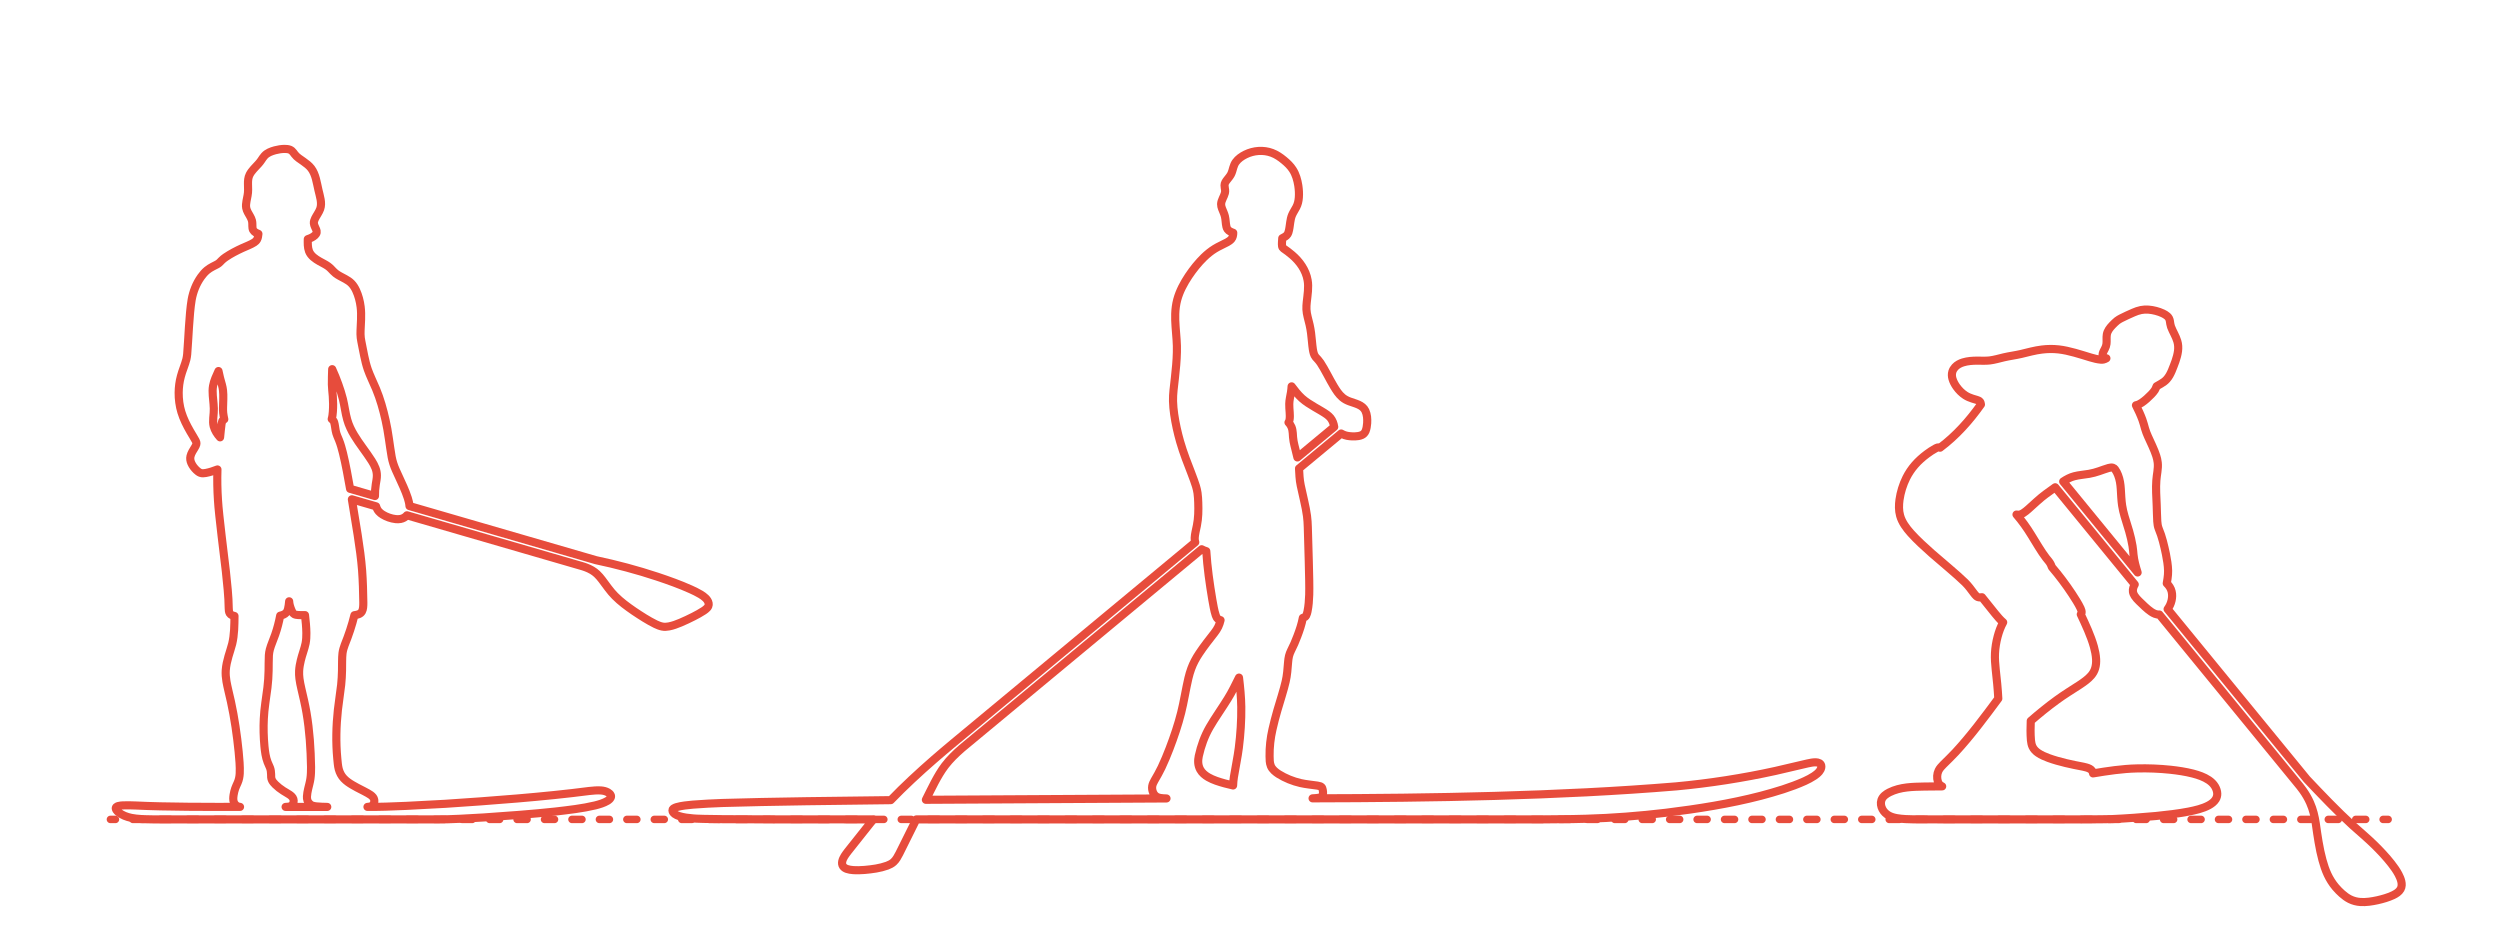 <?xml version="1.0" encoding="utf-8"?>
<!-- Generator: Adobe Illustrator 25.2.0, SVG Export Plug-In . SVG Version: 6.00 Build 0)  -->
<!DOCTYPE svg PUBLIC "-//W3C//DTD SVG 1.1//EN" "http://www.w3.org/Graphics/SVG/1.1/DTD/svg11.dtd">
<svg version="1.1" xmlns:x="http://ns.adobe.com/Extensibility/1.0/" xmlns:i="http://ns.adobe.com/AdobeIllustrator/10.0/" xmlns:graph="http://ns.adobe.com/Graphs/1.0/"
	 xmlns="http://www.w3.org/2000/svg" xmlns:xlink="http://www.w3.org/1999/xlink" x="0px" y="0px" width="1000px" height="375px"
	 viewBox="0 0 1000 375" enable-background="new 0 0 1000 375" xml:space="preserve">
<g id="FILL-BACKGROUND">
	<rect x="0" y="0" fill="#FFFFFF" width="1000" height="375"/>
</g>
<g id="N-DIMENSIONS">
</g>
<g id="N-TEXT">
</g>
<g id="_x32_D_x24_AG-DIAGRAM">
	<g id="POLYLINE_326_">
		<g>
			<g>
				
					<line fill="none" stroke="#E74C3C" stroke-width="3" stroke-linecap="round" stroke-linejoin="round" x1="44.174" y1="327.766" x2="46.174" y2="327.766"/>
				
					<line fill="none" stroke="#E74C3C" stroke-width="3" stroke-linecap="round" stroke-linejoin="round" stroke-dasharray="3.992,6.985" x1="53.16" y1="327.766" x2="949.763" y2="327.766"/>
				
					<line fill="none" stroke="#E74C3C" stroke-width="3" stroke-linecap="round" stroke-linejoin="round" x1="953.255" y1="327.766" x2="955.255" y2="327.766"/>
			</g>
		</g>
	</g>
</g>
<g id="_x32_D_x24_AG-GUIDES">
</g>
<g id="_x32_D_x24_AG-DETAILS-DIAGRAM">
</g>
<g id="_x32_D_x24_AG-SPORTS">
</g>
<g id="_x32_D_x24_AG-OUTLINE">
	<g id="POLYLINE_128_">
		
			<path fill="none" stroke="#E74C3C" stroke-width="3.25" stroke-linecap="round" stroke-linejoin="round" stroke-miterlimit="10" d="
			M122.002,246.04c0.27,2.352,0.521,4.821,0.547,7.18c0.012,1.372-0.048,2.762-0.304,4.11c-0.439,2.18-1.43,4.662-1.925,6.83
			c-0.336,1.379-0.599,2.799-0.672,4.217c-0.053,1.015,0.004,2.055,0.129,3.064c0.159,1.303,0.471,2.743,0.766,4.029
			c0.712,2.997,1.551,6.619,2.06,9.629c1.227,7.127,1.695,14.521,1.821,21.746c0.002,1.513-0.026,3.093-0.244,4.591
			c-0.181,1.334-0.622,2.837-0.924,4.15c-0.218,0.969-0.419,1.969-0.468,2.964c-0.027,0.563,0.011,1.142,0.207,1.675
			c0.165,0.463,0.453,0.876,0.796,1.225c0.341,0.362,0.707,0.632,1.19,0.792c0.515,0.177,1.065,0.256,1.604,0.318
			c1.382,0.152,2.925,0.163,4.317,0.206l-16.663-0.001c0.471-0.025,0.961-0.05,1.424-0.14c0.267-0.053,0.533-0.132,0.77-0.269
			c0.532-0.305,0.866-0.876,0.985-1.467c0.084-0.412,0.074-0.848-0.054-1.25c-0.12-0.383-0.348-0.724-0.622-1.015
			c-0.268-0.285-0.582-0.532-0.904-0.753c-0.787-0.531-1.77-1.061-2.57-1.576c-1.121-0.715-2.191-1.548-3.136-2.484
			c-0.504-0.51-1.001-1.055-1.324-1.7c-0.184-0.368-0.294-0.773-0.332-1.183c-0.042-0.373-0.022-0.921-0.037-1.297
			c-0.011-0.419-0.043-0.853-0.108-1.267c-0.067-0.428-0.174-0.858-0.323-1.265c-0.263-0.698-0.7-1.519-0.959-2.218
			c-0.784-2.02-1.051-4.215-1.269-6.357c-0.333-3.624-0.436-7.351-0.255-10.986c0.142-3.824,0.978-8.718,1.457-12.528
			c0.274-2.184,0.412-4.511,0.461-6.712c0.024-1.134,0.024-5.114,0.111-6.164c0.056-0.779,0.181-1.566,0.378-2.323
			c0.478-1.839,1.56-4.188,2.158-5.993c0.85-2.446,1.507-4.999,1.986-7.542c0.883-0.207,1.82-0.507,2.428-1.219
			c0.354-0.413,0.561-0.93,0.702-1.45c0.261-0.995,0.365-2.061,0.463-3.084c0.049,1.207,0.445,2.377,0.899,3.487
			c0.266,0.614,0.526,1.321,1.145,1.66c0.216,0.12,0.457,0.191,0.697,0.241C119.444,246.116,120.945,246.026,122.002,246.04z"/>
	</g>
	<g id="POLYLINE_127_">
		
			<path fill="none" stroke="#E74C3C" stroke-width="3.25" stroke-linecap="round" stroke-linejoin="round" stroke-miterlimit="10" d="
			M88.032,174.934c-1.139-1.26-2.111-2.736-2.551-4.392c-0.278-1.075-0.258-2.208-0.177-3.308l0.178-2.138
			c0.195-2.12-0.203-4.725-0.366-6.85c-0.094-1.298-0.122-2.624,0.109-3.91c0.352-2.041,1.321-4.045,2.171-5.922l0.54,2.421
			c0.049,0.207,0.155,0.625,0.211,0.831c0.413,1.462,0.899,2.993,1.061,4.508c0.241,1.973,0.045,4.895,0.003,6.902
			c-0.012,0.7-0.009,1.427,0.062,2.122c0.067,0.757,0.287,1.772,0.435,2.524c-0.162,0.039-0.316,0.114-0.44,0.226
			c-0.178,0.161-0.296,0.378-0.385,0.598c-0.118,0.294-0.192,0.61-0.251,0.921C88.464,170.303,88.138,174.025,88.032,174.934z"/>
	</g>
	<g id="POLYLINE_126_">
		
			<path fill="none" stroke="#E74C3C" stroke-width="3.25" stroke-linecap="round" stroke-linejoin="round" stroke-miterlimit="10" d="
			M132.877,147.664c0.902,1.933,1.736,4.05,2.459,6.059c0.682,1.922,1.353,3.944,1.834,5.924c0.625,2.523,0.997,5.752,1.73,8.244
			c0.604,2.175,1.602,4.233,2.765,6.161c2.049,3.441,4.894,6.904,7.03,10.29c0.575,0.933,1.126,1.907,1.511,2.935
			c0.343,0.918,0.537,1.899,0.545,2.88c0.028,1.103-0.267,2.506-0.441,3.597c-0.248,1.53-0.342,3.114-0.328,4.663l-9.946-2.887
			c-0.807-4.57-1.741-9.795-2.846-14.284c-0.439-1.744-0.919-3.541-1.59-5.212l-0.687-1.641c-0.286-0.699-0.516-1.432-0.649-2.176
			c-0.201-1.018-0.296-2.323-0.609-3.312c-0.076-0.227-0.18-0.448-0.325-0.64c-0.173-0.236-0.436-0.448-0.648-0.649
			c0.282-0.937,0.379-1.932,0.461-2.904c0.15-2.065,0.135-4.185-0.026-6.249c-0.102-1.198-0.344-3.488-0.361-4.66
			C132.705,152.458,132.844,149.051,132.877,147.664z"/>
	</g>
	<g id="POLYLINE_125_">
		
			<path fill="none" stroke="#E74C3C" stroke-width="3.25" stroke-linecap="round" stroke-linejoin="round" stroke-miterlimit="10" d="
			M96.017,322.756c-11.811,0.023-29.93,0.031-41.641-0.555c-1.601-0.048-3.588-0.131-5.174-0.048
			c-0.641,0.038-1.297,0.086-1.917,0.261c-0.258,0.077-0.519,0.178-0.72,0.362l-0.013,0.012l-0.012,0.012l-0.012,0.012l-0.012,0.012
			l-0.011,0.012l-0.011,0.013l-0.011,0.013l-0.01,0.013l-0.01,0.013l-0.01,0.013l-0.009,0.013l-0.009,0.013l-0.009,0.013
			l-0.008,0.013l-0.008,0.013l-0.008,0.013l-0.007,0.014l-0.007,0.014l-0.007,0.014l-0.006,0.014l-0.006,0.014l-0.006,0.014
			l-0.005,0.014l-0.005,0.014l-0.005,0.014l-0.005,0.014l-0.004,0.014l-0.004,0.015l-0.004,0.015l-0.003,0.015l-0.003,0.015
			l-0.003,0.015l-0.002,0.015l-0.002,0.015l-0.002,0.015l-0.001,0.015l-0.001,0.015l-0.001,0.015l0,0.015l0,0.015l0,0.016l0,0.016
			l0.001,0.016l0.001,0.016l0.001,0.016l0.002,0.016l0.002,0.016c0.028,0.208,0.119,0.401,0.231,0.577
			c0.219,0.337,0.512,0.622,0.819,0.878c1.48,1.185,3.308,1.873,5.151,2.252c1.232,0.251,2.53,0.376,3.785,0.456
			c0,0,0.47,0.027,0.47,0.027l0.989,0.045c0.619,0.027,2.742,0.065,3.408,0.074c0,0,113.157,0.017,113.157,0.017
			c5.87,0.039,13.402-0.449,19.292-0.792c8.773-0.584,19.819-1.395,28.531-2.357c5.249-0.615,10.822-1.227,15.965-2.469
			c1.66-0.434,3.364-0.918,4.849-1.801c0.291-0.183,0.591-0.39,0.836-0.634c0.19-0.186,0.361-0.397,0.473-0.639l0.011-0.025
			l0.011-0.025l0.01-0.025l0.01-0.025l0.009-0.025l0.008-0.025l0.008-0.025l0.007-0.025l0.007-0.025l0.006-0.024l0.006-0.024
			l0.005-0.024l0.005-0.024l0.004-0.024l0.004-0.024l0.003-0.024l0.003-0.024l0.002-0.024l0.002-0.024l0.001-0.024l0.001-0.024
			l0-0.024l0-0.024l-0.001-0.023l-0.001-0.023l-0.002-0.023l-0.002-0.023l-0.003-0.023l-0.003-0.023l-0.003-0.023l-0.004-0.023
			l-0.004-0.023l-0.005-0.023l-0.005-0.023l-0.006-0.023l-0.006-0.023l-0.007-0.022l-0.007-0.022l-0.007-0.022l-0.008-0.022
			l-0.008-0.022c-0.2-0.51-0.653-0.869-1.112-1.14c-0.841-0.487-1.811-0.707-2.772-0.785c-1.581-0.122-3.213,0.052-4.787,0.216
			c-17.749,2.327-39.55,3.947-57.492,5.121c-9.02,0.494-22.244,1.308-31.169,1.239c0.545-0.046,1.112-0.1,1.608-0.345
			c0.255-0.127,0.478-0.316,0.65-0.543c0.411-0.545,0.564-1.27,0.45-1.94c-0.065-0.371-0.229-0.72-0.455-1.02
			c-0.268-0.358-0.613-0.654-0.973-0.916c-1.297-0.926-3.99-2.171-5.411-2.947c-2.468-1.36-5.179-2.79-6.556-5.369
			c-0.342-0.638-0.611-1.321-0.799-2.02c-0.349-1.323-0.446-2.872-0.585-4.235c-0.602-6.454-0.46-13.019,0.242-19.458
			c0.276-2.744,1.027-7.327,1.313-10.07c0.194-1.811,0.289-3.77,0.334-5.592c0.049-1.656-0.029-5.448,0.202-7.037
			c0.152-1.134,0.486-2.251,0.887-3.32c1.541-3.811,2.911-7.873,3.871-11.866c1.113-0.137,2.419-0.41,3.009-1.472
			c0.274-0.484,0.395-1.039,0.466-1.585c0.081-0.636,0.091-1.314,0.091-1.956c-0.052-4.136-0.18-8.754-0.486-12.875
			c-0.678-8.958-2.699-19.57-4.096-28.47l9.697,2.815c0.208,0.757,0.565,1.48,1.093,2.066c0.437,0.492,0.969,0.896,1.527,1.242
			c0.757,0.468,1.576,0.844,2.413,1.144c0.908,0.322,1.855,0.559,2.814,0.656c0.647,0.063,1.31,0.064,1.949-0.062
			c0.978-0.187,1.9-0.696,2.539-1.465l69.944,20.303c0,0,0.403,0.121,0.403,0.121s0.196,0.061,0.196,0.061
			c0.362,0.116,0.745,0.248,1.099,0.382c0.815,0.31,1.617,0.679,2.368,1.124c0.712,0.421,1.386,0.919,1.991,1.483
			c0.752,0.696,1.423,1.523,2.05,2.332c1.636,2.143,3.26,4.594,5.18,6.489c2.259,2.289,4.925,4.238,7.572,6.054
			c2.754,1.842,5.659,3.736,8.633,5.196c0.85,0.401,1.736,0.773,2.661,0.958c0.902,0.191,1.836,0.121,2.735-0.057
			c1.587-0.307,3.129-0.894,4.617-1.514c1.705-0.719,3.558-1.605,5.21-2.444c1.353-0.707,2.805-1.464,4.071-2.315
			c0.466-0.319,0.933-0.663,1.321-1.076c0.203-0.218,0.388-0.462,0.506-0.738c0.16-0.363,0.178-0.773,0.114-1.161
			c-0.134-0.807-0.634-1.501-1.205-2.065c-0.603-0.593-1.313-1.079-2.034-1.516c-1.237-0.742-2.589-1.386-3.901-1.984
			c-4.289-1.931-8.947-3.598-13.411-5.083c-7.921-2.626-16.375-4.882-24.545-6.598l-74.548-21.64
			c-0.077-1.073-0.346-2.135-0.665-3.16c-0.485-1.536-1.126-3.092-1.768-4.569l-3.04-6.676c-0.748-1.679-1.33-3.451-1.662-5.26
			c-0.801-4.581-1.366-10.1-2.422-14.612c-0.951-4.263-2.146-8.554-3.827-12.591c-0.913-2.177-2.553-5.573-3.305-7.788
			c-0.597-1.704-1.033-3.543-1.404-5.311c-0.178-0.992-1.322-6.398-1.405-7.33c-0.117-0.957-0.11-1.944-0.078-2.906l0.201-4.42
			c0.051-1.673,0.043-3.397-0.165-5.059c-0.285-2.258-0.859-4.506-1.818-6.575c-0.477-1.014-1.065-1.997-1.854-2.799
			c-0.719-0.739-1.601-1.305-2.501-1.797l-2.1-1.122c-0.602-0.335-1.21-0.695-1.749-1.124c-0.606-0.471-1.298-1.237-1.835-1.793
			c-0.378-0.388-0.787-0.762-1.23-1.074c-0.835-0.611-2.457-1.429-3.375-1.941c-1.69-0.958-3.449-2.159-4.19-4.034
			c-0.583-1.529-0.505-3.225-0.488-4.835c1.034-0.322,2.07-0.803,2.869-1.546c0.315-0.304,0.598-0.678,0.671-1.12
			c0.062-0.388-0.046-0.779-0.183-1.14c-0.32-0.829-0.841-1.629-0.923-2.531c-0.057-0.653,0.172-1.292,0.45-1.872
			c0.624-1.284,1.598-2.524,2.077-3.877c0.861-2.423-0.179-5.193-0.706-7.587c-0.687-2.902-1.048-6.195-2.895-8.637
			c-0.853-1.109-1.992-1.968-3.129-2.767c-1.183-0.843-2.611-1.68-3.482-2.866c-0.321-0.42-0.706-0.988-1.102-1.332
			c-0.228-0.203-0.49-0.369-0.772-0.486c-0.702-0.285-1.478-0.33-2.227-0.328c-1.272,0.019-2.542,0.228-3.77,0.553
			c-1.523,0.424-3.104,1.002-4.19,2.202c-0.476,0.508-0.918,1.218-1.313,1.795c-0.321,0.475-0.688,0.944-1.072,1.37
			c-1.212,1.363-2.744,2.735-3.573,4.381c-0.583,1.136-0.673,2.444-0.652,3.7c0.034,1.54,0.143,3.122-0.164,4.648l-0.436,2.227
			c-0.163,0.917-0.282,1.869-0.102,2.792c0.227,1.166,0.974,2.277,1.548,3.302c0.302,0.544,0.59,1.112,0.741,1.718
			c0.183,0.716,0.16,1.571,0.177,2.309c0.018,0.486,0.051,0.995,0.277,1.435c0.429,0.801,1.322,1.216,2.127,1.547
			c-0.093,0.772-0.158,1.591-0.546,2.282c-0.263,0.478-0.684,0.845-1.133,1.145c-1.409,0.909-3.262,1.554-4.781,2.262
			c-2.293,1.053-4.583,2.236-6.672,3.656c-0.601,0.415-1.189,0.875-1.693,1.405c-0.293,0.307-0.685,0.74-1.023,0.999
			c-0.29,0.229-0.619,0.416-0.944,0.59l-1.48,0.756c-0.806,0.424-1.598,0.902-2.295,1.489c-0.909,0.762-1.693,1.678-2.382,2.64
			c-1.924,2.711-3.18,5.876-3.751,9.146c-0.976,5.786-1.286,15.776-1.782,21.712c-0.067,0.693-0.168,1.405-0.328,2.082
			c-0.539,2.165-1.651,4.647-2.199,6.808c-0.579,2.127-0.867,4.35-0.888,6.553c-0.022,2.613,0.326,5.252,1.081,7.755
			c0.825,2.721,2.137,5.301,3.549,7.761c0.293,0.501,1.973,3.288,2.188,3.735c0.093,0.189,0.177,0.387,0.229,0.592
			c0.069,0.266,0.072,0.549,0.008,0.816c-0.102,0.425-0.327,0.814-0.543,1.19c-0.663,1.121-1.484,2.28-1.781,3.565
			c-0.232,0.94-0.052,1.915,0.341,2.786c0.467,1.039,1.176,1.961,1.993,2.75c0.48,0.449,0.998,0.893,1.62,1.127
			c0.693,0.26,1.455,0.171,2.168,0.047c1.59-0.298,3.152-0.821,4.657-1.408c-0.139,4.055-0.052,8.297,0.218,12.345
			c0.307,5.704,2.481,22.484,3.152,28.407c0.49,4.699,1.112,10.09,1.144,14.798c0.032,0.672,0.041,1.411,0.394,2.005
			c0.403,0.658,1.198,0.897,1.909,1.057c-0.037,3.696-0.053,7.512-0.912,11.123c-0.291,1.227-1.135,3.756-1.483,4.986
			c-0.52,1.819-0.967,3.7-1.098,5.591c-0.106,1.489,0.028,2.999,0.278,4.469c0.322,1.962,1.363,6.109,1.797,8.093
			c1.427,6.533,2.413,13.385,3.085,20.04c0.258,2.851,0.569,5.834,0.429,8.694c-0.064,1.267-0.309,2.535-0.825,3.698
			c-0.29,0.679-0.753,1.607-0.986,2.301c-0.284,0.819-0.493,1.67-0.632,2.525c-0.149,1.003-0.267,2.078,0.119,3.042
			c0.25,0.59,0.678,1.119,1.235,1.442C95.174,322.619,95.599,322.703,96.017,322.756z"/>
	</g>
	<g id="POLYLINE_124_">
		
			<path fill="none" stroke="#E74C3C" stroke-width="3.25" stroke-linecap="round" stroke-linejoin="round" stroke-miterlimit="10" d="
			M466.601,319.38l-96.25,0.539c2.277-4.498,4.603-9.626,7.639-13.645c1.956-2.573,4.331-4.852,6.763-6.972L480.67,219.7
			c0.58,0.325,1.205,0.586,1.844,0.768c0.392,6.382,1.34,13.032,2.403,19.338c0.392,2.065,0.721,4.388,1.393,6.374
			c0.193,0.519,0.43,1.055,0.866,1.416c0.299,0.248,0.676,0.375,1.048,0.467c-0.218,0.913-0.508,1.822-0.918,2.668
			c-0.405,0.846-0.946,1.637-1.513,2.382c-2.029,2.606-4.349,5.535-6.153,8.279c-1.255,1.889-2.358,3.91-3.133,6.045
			c-0.464,1.253-0.841,2.583-1.155,3.883c-0.956,4.012-1.861,9.757-2.887,13.745c-1.211,4.85-2.876,9.733-4.663,14.399
			c-0.952,2.457-2.025,5.103-3.162,7.479c-0.796,1.702-1.93,3.667-2.871,5.3c-0.374,0.678-0.738,1.388-0.872,2.157
			c-0.155,0.891-0.006,1.825,0.36,2.648c0.303,0.674,0.788,1.283,1.435,1.653c0.443,0.254,0.943,0.397,1.443,0.488
			C464.942,319.332,465.784,319.36,466.601,319.38z"/>
	</g>
	<g id="POLYLINE_23_">
		
			<path fill="none" stroke="#E74C3C" stroke-width="3.25" stroke-linecap="round" stroke-linejoin="round" stroke-miterlimit="10" d="
			M495.6,271.042c0.467,3.821,0.859,7.872,0.913,11.714c0.066,5.415-0.301,10.999-0.985,16.371
			c-0.41,3.414-1.444,8.269-1.972,11.687c-0.158,1.098-0.295,2.262-0.318,3.371l-3.284-0.804c-2.292-0.627-4.627-1.329-6.695-2.522
			c-1.26-0.738-2.44-1.706-3.158-2.999c-0.471-0.838-0.735-1.786-0.806-2.743c-0.072-0.911,0.039-1.831,0.22-2.723
			c0.889-4.014,2.291-7.964,4.351-11.531c1.836-3.247,5.366-8.252,7.298-11.454C492.699,276.967,494.325,273.647,495.6,271.042z"/>
	</g>
	<g id="POLYLINE_22_">
		
			<path fill="none" stroke="#E74C3C" stroke-width="3.25" stroke-linecap="round" stroke-linejoin="round" stroke-miterlimit="10" d="
			M518.969,182.982c-0.364-1.768-1.212-4.65-1.533-6.423c-0.2-1.053-0.269-2.26-0.33-3.334c-0.06-0.826-0.195-1.659-0.513-2.428
			c-0.275-0.675-0.688-1.293-1.195-1.816c0.245-0.332,0.363-0.74,0.433-1.142c0.152-0.923,0.097-1.886,0.044-2.816
			c-0.068-1.015-0.201-2.421-0.168-3.428c0.017-0.793,0.111-1.596,0.261-2.375c0.335-1.518,0.599-3.127,0.679-4.677
			c1.251,1.663,2.549,3.375,4.102,4.767c1.54,1.388,3.378,2.499,5.157,3.555c1.279,0.766,3.682,2.084,4.849,2.963
			c0.517,0.384,1.013,0.813,1.423,1.31c0.848,1.026,1.318,2.324,1.507,3.631L518.969,182.982z"/>
	</g>
	<g id="POLYLINE_21_">
		
			<path fill="none" stroke="#E74C3C" stroke-width="3.25" stroke-linecap="round" stroke-linejoin="round" stroke-miterlimit="10" d="
			M366.517,327.766c0,0,250.88-0.017,250.88-0.017s11.618-0.116,11.618-0.116s5.362-0.126,5.362-0.126
			c10.438-0.29,21.693-1.168,32.062-2.41c12.573-1.545,25.574-3.581,37.832-6.768c5.954-1.583,12.022-3.365,17.645-5.901
			c1.263-0.587,2.542-1.24,3.703-2.013c0.753-0.507,1.487-1.073,2.071-1.773c0.383-0.462,0.696-1.001,0.804-1.597
			c0.051-0.277,0.062-0.566-0.004-0.841c-0.093-0.412-0.376-0.749-0.745-0.947c-0.433-0.236-0.935-0.312-1.422-0.332
			c-1.128-0.029-2.271,0.232-3.37,0.462l-12.789,2.986c-12.937,2.853-26.446,4.949-39.643,6.172
			c-46.905,3.91-98.38,4.68-145.492,4.789c0.674-0.045,1.458-0.069,2.124-0.176c0.38-0.059,0.764-0.138,1.116-0.297
			c0.225-0.102,0.439-0.242,0.595-0.436c0.132-0.162,0.218-0.358,0.268-0.56c0.093-0.391,0.093-0.801,0.063-1.2
			c-0.04-0.469-0.126-0.94-0.287-1.383c-0.066-0.179-0.16-0.353-0.303-0.482c-0.17-0.157-0.388-0.252-0.605-0.325
			c-0.333-0.109-0.69-0.176-1.035-0.233c-2.142-0.315-4.606-0.53-6.71-1.014c-3.11-0.711-6.131-1.934-8.838-3.625
			c-1.236-0.808-2.481-1.786-3.066-3.183c-0.518-1.239-0.5-2.637-0.52-3.958c-0.058-3.597,0.365-7.221,1.161-10.727
			c0.539-2.435,1.256-5.135,1.946-7.531c0.797-2.707,2.74-8.872,3.325-11.579c0.583-2.441,0.789-5.294,0.978-7.799
			c0.074-0.814,0.163-1.682,0.372-2.476c0.184-0.728,0.47-1.437,0.797-2.111c0.951-1.83,1.809-3.832,2.527-5.761
			c0.91-2.375,1.741-4.825,2.198-7.33c0.306-0.099,0.625-0.197,0.885-0.391c0.192-0.143,0.339-0.34,0.452-0.549
			c0.264-0.502,0.4-1.066,0.527-1.616c0.463-2.19,0.612-4.467,0.691-6.7c0.18-5.337-0.459-21.492-0.566-27.062
			c-0.04-1.441-0.132-3.009-0.321-4.439c-0.481-3.774-1.761-8.473-2.511-12.212c-0.227-1.149-0.414-2.353-0.488-3.523
			c-0.039-0.708-0.132-2.591-0.196-3.268l16.853-13.987l0.507,0.27c1.188,0.643,2.562,0.808,3.892,0.875
			c0.831,0.032,1.679,0.008,2.501-0.13c0.486-0.085,0.974-0.208,1.418-0.427c0.308-0.152,0.593-0.354,0.829-0.603
			c0.268-0.281,0.473-0.619,0.626-0.975c0.408-0.988,0.541-2.076,0.63-3.134c0.103-1.673,0.008-3.435-0.72-4.97
			c-1.144-2.407-4.089-2.895-6.349-3.748c-1.024-0.379-2.012-0.892-2.848-1.601c-1.448-1.218-2.475-2.857-3.445-4.461
			c-1.672-2.769-3.541-6.685-5.322-9.382c-0.266-0.392-0.565-0.782-0.88-1.137c-0.306-0.349-0.736-0.773-1.029-1.133
			c-0.733-0.873-0.944-2.039-1.129-3.132c-0.305-1.944-0.444-4.557-0.721-6.505c-0.267-2.136-0.797-4.385-1.369-6.462
			c-0.243-0.972-0.429-1.977-0.477-2.979c-0.051-0.956,0.03-1.951,0.127-2.903c0.296-2.805,0.86-6.002,0.344-8.792
			c-0.695-4.011-3.171-7.502-6.231-10.098c-1.067-0.932-2.268-1.795-3.429-2.607c-0.136-0.105-0.266-0.225-0.359-0.371
			c-0.103-0.16-0.158-0.346-0.19-0.531c-0.149-0.973,0.025-2.194,0.069-3.177c0.741-0.4,1.58-0.773,2.058-1.5
			c0.177-0.258,0.305-0.547,0.406-0.842c0.395-1.176,0.537-2.83,0.729-4.061c0.15-0.976,0.334-1.97,0.723-2.882
			c0.441-1.056,1.173-2.095,1.691-3.113c0.626-1.192,0.926-2.527,1.023-3.863c0.123-1.59,0.025-3.211-0.211-4.787
			c-0.35-2.229-0.972-4.471-2.209-6.381c-0.926-1.454-2.193-2.665-3.515-3.758c-1.445-1.202-3.03-2.288-4.799-2.949
			c-3.42-1.283-7.343-0.979-10.604,0.627c-1.497,0.741-2.935,1.724-3.912,3.1c-0.452,0.643-0.742,1.387-0.964,2.136
			c-0.255,0.868-0.494,1.901-0.914,2.701c-0.39,0.761-1.099,1.576-1.626,2.254c-0.475,0.62-0.966,1.317-0.965,2.131
			c-0.012,0.611,0.168,1.282,0.222,1.888c0.039,0.405,0.024,0.819-0.074,1.215c-0.364,1.492-1.466,2.873-1.519,4.443
			c-0.012,0.608,0.152,1.207,0.359,1.774c0.37,0.992,0.902,2.031,1.151,3.063c0.342,1.353,0.289,2.845,0.615,4.201
			c0.093,0.362,0.227,0.722,0.447,1.028c0.537,0.749,1.444,1.09,2.275,1.405c-0.013,0.877-0.144,1.817-0.734,2.506
			c-0.457,0.541-1.068,0.928-1.676,1.277c-1.546,0.86-3.444,1.633-4.942,2.576c-1.564,0.964-3.012,2.142-4.333,3.417
			c-2.303,2.239-4.336,4.806-6.131,7.466c-1.957,2.95-3.678,6.134-4.594,9.571c-0.481,1.821-0.724,3.719-0.787,5.6
			c-0.127,3.031,0.335,7.336,0.545,10.385c0.501,6.428-0.524,13.725-1.226,20.145c-0.147,1.44-0.236,2.936-0.205,4.384
			c0.033,1.725,0.224,3.532,0.463,5.242c0.526,3.66,1.357,7.38,2.372,10.935c0.635,2.215,1.432,4.576,2.231,6.737
			c0.833,2.251,3.478,8.873,4.114,11.087c0.266,0.893,0.487,1.821,0.623,2.743c0.191,1.264,0.238,2.624,0.291,3.902
			c0.102,3.036,0.069,6.148-0.545,9.133c-0.275,1.404-0.832,3.522-0.876,4.935c-0.02,0.586,0.035,1.183,0.219,1.742
			c0,0-96.47,80.061-96.47,80.061l-4.27,3.585l-3.917,3.369c-5.751,5.021-11.853,10.641-17.14,16.141
			c-18.096,0.195-49.265,0.572-67.341,1.136c-3.574,0.146-8.313,0.345-11.851,0.658c-2.141,0.213-4.379,0.398-6.451,0.991
			c-0.396,0.124-0.796,0.266-1.146,0.49c-0.168,0.109-0.328,0.243-0.432,0.417c-0.14,0.225-0.133,0.5-0.051,0.744
			c0.137,0.437,0.451,0.796,0.813,1.067c0.54,0.403,1.176,0.662,1.812,0.871c1.767,0.555,3.645,0.766,5.484,0.926
			c4.848,0.649,65.736,0.291,72.222,0.413l-1.308,1.584c-1.977,2.488-6.897,8.684-8.927,11.242
			c-0.894,1.202-1.918,2.472-2.234,3.968c-0.132,0.642-0.076,1.35,0.299,1.903c0.369,0.557,0.977,0.904,1.596,1.119
			c0.766,0.263,1.583,0.376,2.388,0.444c1.541,0.122,3.131,0.059,4.672-0.058c3.045-0.27,6.153-0.667,9.04-1.716
			c0.917-0.348,1.818-0.795,2.548-1.46c1.036-0.94,1.69-2.221,2.329-3.445L366.517,327.766z"/>
	</g>
	<g id="POLYLINE_20_">
		
			<path fill="none" stroke="#E74C3C" stroke-width="3.25" stroke-linecap="round" stroke-linejoin="round" stroke-miterlimit="10" d="
			M825.271,192.606c1.367-0.912,2.845-1.707,4.447-2.113c1.781-0.474,4.105-0.643,5.923-0.962c1.341-0.224,2.679-0.61,3.967-1.043
			c0.879-0.284,2.957-1.073,3.82-1.29c0.289-0.077,0.587-0.142,0.885-0.172c0.283-0.027,0.575-0.022,0.848,0.063
			c0.341,0.103,0.62,0.344,0.836,0.62c0.53,0.704,0.914,1.517,1.238,2.334c0.689,1.76,0.965,3.66,1.082,5.537
			c0.117,1.9,0.237,4.719,0.526,6.58c0.211,1.429,0.568,2.879,0.966,4.268l1.867,6.116c0.541,1.927,1.031,3.941,1.346,5.916
			c0.181,1.072,0.272,2.325,0.375,3.409c0.241,2.418,0.92,4.812,1.654,7.122L825.271,192.606z"/>
	</g>
	<g id="POLYLINE_19_">
		
			<path fill="none" stroke="#E74C3C" stroke-width="3.25" stroke-linecap="round" stroke-linejoin="round" stroke-miterlimit="10" d="
			M863.731,245.805c0.333,0.414,55.946,68.349,56.232,68.712c0.412,0.515,0.849,1.094,1.23,1.631
			c1.095,1.544,2.064,3.203,2.832,4.933c1.201,2.669,1.877,5.559,2.306,8.445c0.655,4.669,1.413,9.994,2.66,14.511
			c0.533,1.954,1.173,3.916,2.033,5.753c0.846,1.81,1.923,3.534,3.212,5.063c0.78,0.927,1.653,1.806,2.557,2.612
			c0.954,0.846,1.993,1.624,3.135,2.199c1.316,0.671,2.777,1.039,4.249,1.137c2.29,0.151,4.599-0.23,6.832-0.711
			c2.116-0.482,4.252-1.086,6.221-2.008c1.166-0.562,2.358-1.279,3.009-2.437c0.534-0.942,0.53-2.061,0.286-3.091
			c-0.228-0.986-0.639-1.93-1.109-2.823c-0.81-1.524-1.837-2.961-2.897-4.321c-2.081-2.641-4.432-5.147-6.832-7.499
			c-1.852-1.871-6.682-6.049-8.702-7.85c-6.086-5.54-12.573-12.366-18.248-18.364l-55.688-68.042c0.76-1.014,1.29-2.197,1.578-3.43
			c0.273-1.184,0.323-2.436,0.036-3.622c-0.297-1.257-1.03-2.377-1.955-3.264l0.307-1.894c0.156-1.035,0.247-2.098,0.229-3.145
			c-0.041-2.228-0.451-4.493-0.874-6.678c-0.718-3.405-1.51-6.892-2.868-10.108c-0.387-0.94-0.519-1.966-0.59-2.973
			c-0.071-0.727-0.2-5.677-0.232-6.523c-0.132-3.006-0.387-6.816-0.144-9.789c0.15-2.371,0.836-4.805,0.56-7.19
			c-0.093-0.92-0.315-1.829-0.595-2.709c-0.72-2.335-2.316-5.537-3.322-7.787c-0.439-0.982-0.846-2.029-1.146-3.062
			c-0.29-1.028-0.713-2.64-1.086-3.622c-0.712-1.944-1.626-3.903-2.562-5.75c0.841-0.14,1.606-0.56,2.308-1.028
			c1.385-0.943,2.645-2.098,3.808-3.301c0.523-0.557,1.056-1.132,1.469-1.778c0.289-0.445,0.471-1.017,0.685-1.5
			c0.255-0.159,1.488-0.86,1.772-1.024c0.826-0.482,1.625-1.04,2.262-1.759c0.885-0.976,1.499-2.168,2.016-3.371
			c1.023-2.551,2.138-5.168,2.505-7.91c0.173-1.33,0.109-2.703-0.291-3.989c-0.577-1.989-1.797-3.818-2.508-5.754
			c-0.256-0.704-0.343-1.552-0.461-2.29c-0.067-0.371-0.167-0.743-0.345-1.077c-0.172-0.33-0.418-0.619-0.696-0.865
			c-0.516-0.454-1.124-0.8-1.741-1.098c-0.896-0.427-1.847-0.752-2.806-1.003c-1.933-0.495-3.979-0.744-5.952-0.345
			c-1.041,0.203-2.054,0.576-3.025,0.997c-1.598,0.707-3.426,1.506-4.972,2.313c-0.553,0.294-1.113,0.612-1.606,0.999
			c-0.659,0.517-1.289,1.182-1.88,1.776c-0.987,1.034-1.932,2.233-2.187,3.676c-0.215,1.241,0.006,2.57-0.151,3.815
			c-0.072,0.666-0.314,1.3-0.617,1.893c-0.261,0.531-0.705,1.282-0.851,1.861c-0.077,0.288-0.108,0.594-0.048,0.888
			c0.06,0.305,0.235,0.586,0.49,0.764c0.292,0.207,0.653,0.292,1.005,0.32c-0.37,0.216-0.766,0.4-1.186,0.494
			c-0.313,0.072-0.638,0.083-0.957,0.056c-1.429-0.112-2.848-0.478-4.219-0.887c-4.012-1.212-8.587-2.757-12.745-3.219
			c-2.238-0.252-4.518-0.219-6.752,0.062c-2.619,0.301-5.707,1.148-8.282,1.767c-2.097,0.499-4.773,0.842-6.872,1.34
			c-1.693,0.406-3.935,1.048-5.646,1.245c-1.515,0.187-3.472,0.094-5.009,0.085c-1.904,0.004-3.845,0.133-5.673,0.696
			c-1.198,0.371-2.359,0.969-3.216,1.901c-0.482,0.521-0.859,1.146-1.064,1.827c-0.281,0.91-0.225,1.894,0.036,2.802
			c0.328,1.156,0.915,2.23,1.605,3.209c0.966,1.35,2.157,2.561,3.555,3.463c0.868,0.556,1.833,0.959,2.812,1.274l1.767,0.533
			c0.463,0.157,0.979,0.313,1.292,0.714c0.243,0.318,0.311,0.729,0.364,1.116c-4.586,6.477-9.975,12.529-16.355,17.286
			c-0.284-0.173-0.596-0.181-0.91-0.094c-0.309,0.083-0.604,0.228-0.888,0.375c-1.209,0.646-2.379,1.444-3.481,2.259
			c-1.719,1.286-3.355,2.731-4.765,4.351c-1.362,1.559-2.529,3.305-3.454,5.157c-1.363,2.753-2.291,5.741-2.724,8.782
			c-0.283,2.098-0.333,4.279,0.241,6.334c0.74,2.675,2.455,4.953,4.27,7.002c2.555,2.85,5.595,5.581,8.453,8.131
			c3.404,2.997,10.117,8.508,13.262,11.621c1.276,1.261,2.461,2.86,3.529,4.307c0.296,0.384,0.606,0.781,0.963,1.11
			c0.179,0.164,0.379,0.31,0.605,0.402c0.526,0.212,1.113,0.153,1.662,0.078l5.276,6.579c0.991,1.183,2.024,2.478,3.212,3.464
			c-0.99,1.773-1.686,3.708-2.21,5.665c-0.582,2.196-0.964,4.466-1.071,6.736c-0.103,2.127,0.073,4.341,0.29,6.46
			c0.41,3.611,0.865,8.033,1.033,11.643c-5.345,7.22-11.01,14.866-17.108,21.449c-1.13,1.242-3.659,3.711-4.888,4.923
			c-0.351,0.357-0.733,0.749-1.05,1.134c-0.322,0.387-0.613,0.808-0.833,1.262c-0.653,1.343-0.738,2.935-0.307,4.359
			c0.128,0.422,0.319,0.832,0.611,1.166c0.305,0.354,0.705,0.617,1.126,0.813c-4.267,0.106-9.925-0.064-14.115,0.43
			c-2.417,0.287-4.829,0.871-7.01,1.971c-1.329,0.675-2.686,1.627-3.185,3.097c-0.404,1.201-0.16,2.543,0.424,3.644
			c0.557,1.054,1.446,1.915,2.481,2.497c1.019,0.577,2.171,0.885,3.318,1.089c2.227,0.381,4.571,0.425,6.828,0.468
			c8.44-0.06,72.625,0.171,79.273-0.108c5.33-0.228,12.267-0.746,17.586-1.242c4.221-0.434,8.846-0.951,12.996-1.76
			c2.75-0.556,5.576-1.18,8.065-2.517c1.073-0.592,2.107-1.351,2.76-2.408c0.412-0.664,0.63-1.447,0.611-2.229
			c-0.025-1.025-0.383-2.023-0.898-2.9c-0.609-1.026-1.494-1.867-2.476-2.534c-1.924-1.293-4.166-2.041-6.393-2.625
			c-2.919-0.742-5.956-1.195-8.948-1.521c-4.401-0.463-9.013-0.646-13.436-0.527c-5.82,0.125-11.795,1.031-17.535,1.99
			c-0.049-0.401-0.199-0.791-0.441-1.116c-0.227-0.308-0.534-0.55-0.868-0.733c-0.798-0.43-1.703-0.633-2.582-0.83
			c-4.644-0.876-9.494-1.875-13.935-3.495c-1.438-0.535-2.876-1.148-4.147-2.017c-0.927-0.636-1.766-1.455-2.24-2.489
			c-0.378-0.808-0.538-1.703-0.628-2.585c-0.215-2.553-0.179-5.177-0.07-7.736c3.305-2.875,6.908-5.817,10.458-8.381
			c2.462-1.817,6.406-4.306,9.018-5.974c1.675-1.121,3.396-2.285,4.714-3.828c0.711-0.835,1.256-1.816,1.566-2.869
			c0.355-1.183,0.442-2.435,0.38-3.665c-0.089-1.688-0.441-3.368-0.889-4.994c-1.252-4.418-3.299-8.754-5.241-12.909
			c0.183-0.168,0.297-0.401,0.327-0.647c0.08-0.604-0.159-1.193-0.395-1.737c-0.93-1.984-2.223-3.926-3.408-5.771
			c-2.462-3.73-5.198-7.388-8.11-10.779c-0.268-0.892-0.693-1.676-1.283-2.396l-1.043-1.284c-1.922-2.463-4.189-6.461-5.878-9.136
			c-1.735-2.842-3.738-5.661-5.924-8.174c0.411,0.08,0.837,0.102,1.25,0.023c0.499-0.093,0.966-0.315,1.397-0.578
			c0.736-0.454,1.426-1.043,2.082-1.607c2.02-1.792,4.76-4.424,6.934-5.99l3.819-2.759l31.818,38.877
			c-0.499,0.86-0.846,1.865-0.718,2.869c0.077,0.604,0.327,1.174,0.651,1.685c0.49,0.769,1.138,1.442,1.782,2.084
			c1.532,1.456,3.119,3.112,4.871,4.299C861.437,245.353,862.552,245.921,863.731,245.805z"/>
	</g>
</g>
</svg>
